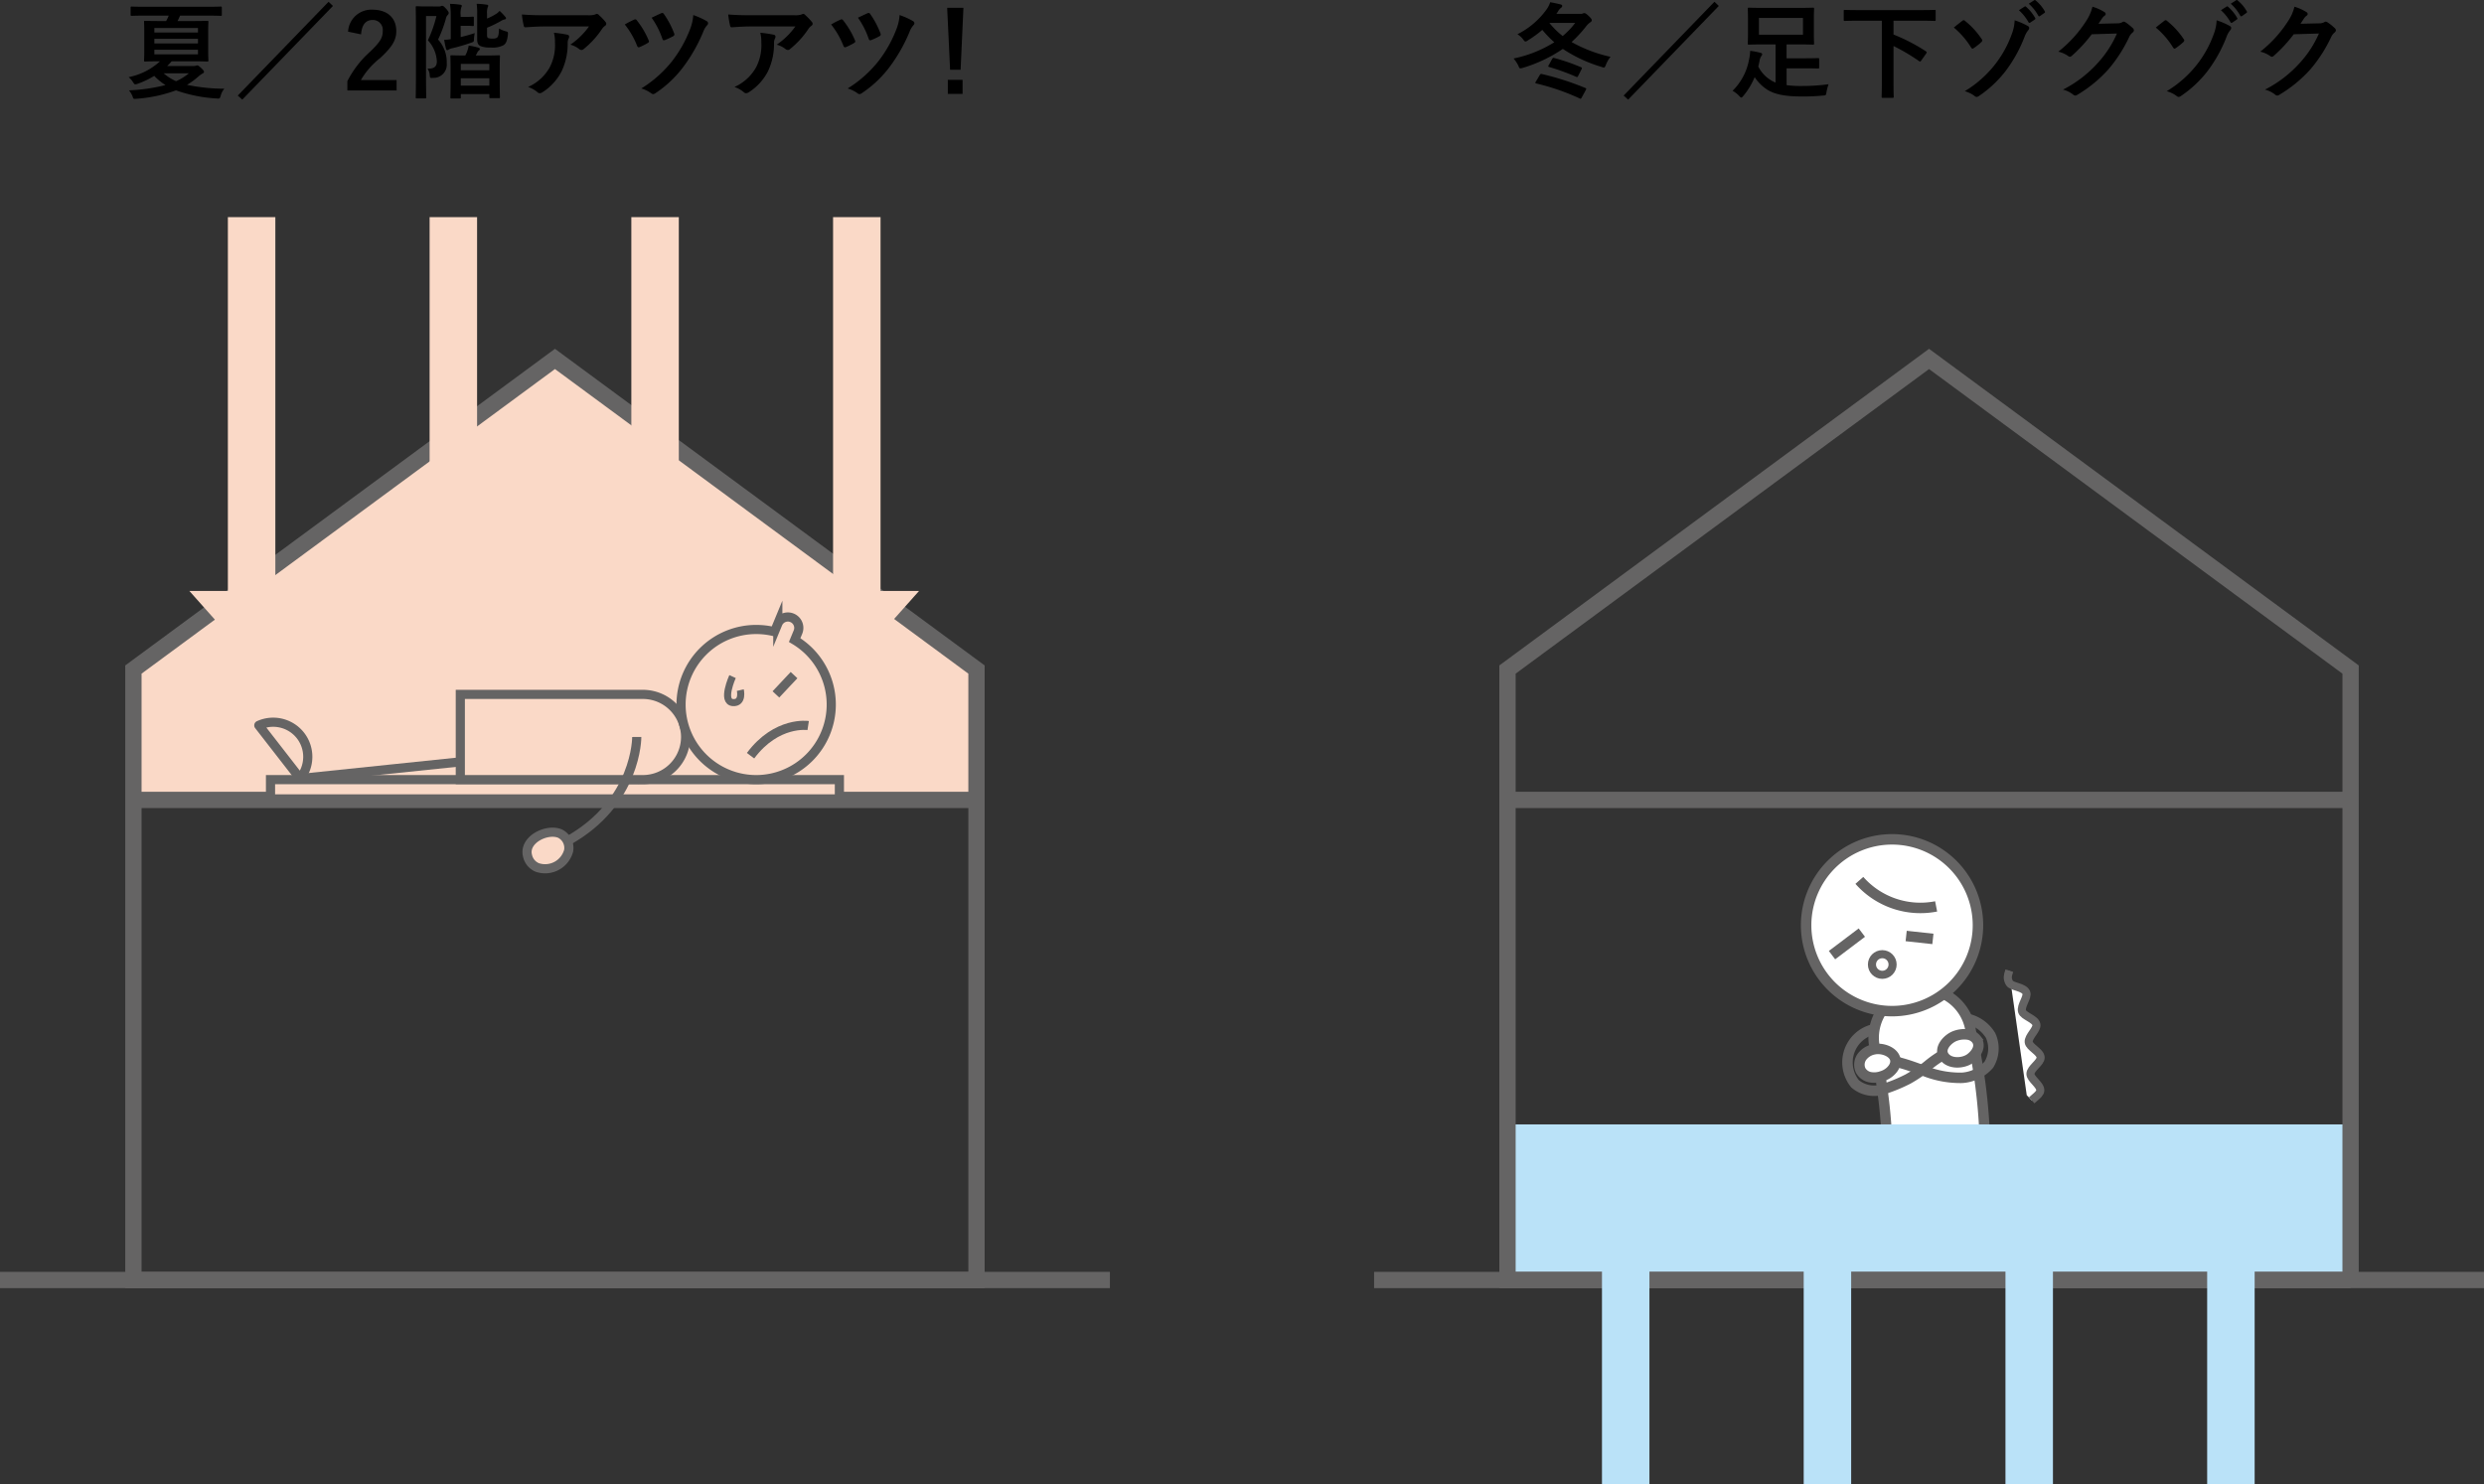<svg xmlns="http://www.w3.org/2000/svg" xmlns:xlink="http://www.w3.org/1999/xlink" width="334.186" height="199.739" viewBox="0 0 334.186 199.739">
  <rect x="0" y="0" width="334.186" height="199.739" fill="#333333" stroke="none"/>
  <defs>
    <clipPath id="clip-path">
      <path id="パス_919" data-name="パス 919" d="M-920.681,1078.431l2.438.778,4.565,3.995,1.971,11.88-3.735,2.127-1.868-1.971-2.386-6.744Z" fill="none"/>
    </clipPath>
  </defs>
  <g id="グループ_221" data-name="グループ 221" transform="translate(1189.606 -948.252)">
    <g id="グループ_20" data-name="グループ 20">
      <path id="パス_720" data-name="パス 720" d="M-1170.1,950.355c-1.261,0-1.695.028-1.779.028-.14,0-.155-.014-.155-.154v-.938c0-.141.015-.155.155-.155.084,0,.518.028,1.779.028h8.39c1.275,0,1.695-.028,1.779-.028.154,0,.168.014.168.155v.938c0,.14-.014.154-.168.154-.084,0-.5-.028-1.779-.028h-3.67c-.112.252-.224.5-.336.728h2.045c1.359,0,1.849-.027,1.933-.027.154,0,.168.013.168.153,0,.084-.028.477-.028,1.359v2.438c0,.91.028,1.288.028,1.372,0,.141-.014.154-.168.154-.084,0-.574-.028-1.933-.028h-2.844a8.41,8.41,0,0,1-.6.631h3.544a1.072,1.072,0,0,0,.35-.042.311.311,0,0,1,.154-.042c.084,0,.182.042.49.322.337.308.421.462.421.532,0,.112-.084.182-.2.239a3.484,3.484,0,0,0-.575.419,10.461,10.461,0,0,1-1.512,1.107,24.517,24.517,0,0,0,5.014.518,2.484,2.484,0,0,0-.49.967c-.126.364-.126.392-.532.35a19.762,19.762,0,0,1-5.477-1.093,19.53,19.53,0,0,1-5.337,1.135c-.392.028-.392.028-.5-.308a3.127,3.127,0,0,0-.491-.827,23.774,23.774,0,0,0,4.917-.714,7.483,7.483,0,0,1-1.513-1.233,12.185,12.185,0,0,1-2.241,1.065,1.268,1.268,0,0,1-.308.07c-.112,0-.168-.07-.308-.294a3.047,3.047,0,0,0-.589-.672,8.788,8.788,0,0,0,4.217-2.13h-.057c-1.358,0-1.848.028-1.932.028-.14,0-.154-.013-.154-.154,0-.1.027-.462.027-1.372v-2.438c0-.882-.027-1.275-.027-1.359,0-.14.014-.153.154-.153.084,0,.574.027,1.932.027h.883a6.966,6.966,0,0,0,.35-.728Zm1.26,2.269h5.869v-.6h-5.869Zm5.869,1.471v-.616h-5.869v.616Zm0,.854h-5.869v.617h5.869Zm-4.622,3.166a6.748,6.748,0,0,0,1.681,1.065,7.6,7.6,0,0,0,1.723-1.065Z"/>
      <path id="パス_721" data-name="パス 721" d="M-1157.617,961.113l12.214-12.621.589.56-12.2,12.607Z"/>
      <path id="パス_722" data-name="パス 722" d="M-1142.778,952.512a3.131,3.131,0,0,1,3.292-2.955c1.919,0,3.194,1.036,3.194,2.885,0,1.191-.519,2.087-2.157,3.614a10.459,10.459,0,0,0-2.606,2.969h4.805v1.4h-6.625V959.18a13.513,13.513,0,0,1,3.053-3.964c1.4-1.345,1.709-1.905,1.709-2.788a1.334,1.334,0,0,0-1.4-1.485c-.882,0-1.428.659-1.513,1.933Z"/>
      <path id="パス_723" data-name="パス 723" d="M-1130.567,949.122a.64.64,0,0,0,.279-.042.356.356,0,0,1,.183-.042c.1,0,.21.056.532.406.294.337.336.477.336.561a.363.363,0,0,1-.126.252,1.024,1.024,0,0,0-.266.546,17.6,17.6,0,0,1-1.037,2.774,4.524,4.524,0,0,1,1.163,3.194,1.781,1.781,0,0,1-1.821,1.96c-.434.029-.434.029-.476-.406a1.621,1.621,0,0,0-.294-.84c.882.042,1.261-.266,1.261-.981a4.509,4.509,0,0,0-1.206-2.829,17.089,17.089,0,0,0,1.149-3.264h-1.4v7.928c0,1.919.028,2.928.028,3.012,0,.126-.013.14-.154.14h-1.106c-.14,0-.154-.014-.154-.14,0-.084.028-1.051.028-3v-6.066c0-1.975-.028-2.941-.028-3.039,0-.141.014-.155.154-.155.1,0,.434.028,1.121.028Zm2.941,4.118c.6-.139,1.247-.322,1.891-.532a4.892,4.892,0,0,0-.1.715c-.014.462-.014.462-.434.588a22.218,22.218,0,0,1-2.536.742,1.376,1.376,0,0,0-.434.168.353.353,0,0,1-.2.085c-.07,0-.126-.085-.168-.225a9.681,9.681,0,0,1-.238-1.177,4.488,4.488,0,0,0,.882-.083v-2.942a12.8,12.8,0,0,0-.1-1.807,10.48,10.48,0,0,1,1.359.112c.154.014.224.07.224.14a.357.357,0,0,1-.07.225,2.861,2.861,0,0,0-.084,1.036v.238h.924c.519,0,.617-.028.7-.028.14,0,.154.014.154.154v.967c0,.126-.014.14-.154.14-.084,0-.182-.028-.7-.028h-.924Zm-1.232,8.265c-.141,0-.155-.014-.155-.14,0-.1.028-.476.028-2.55v-1.232c0-1.247-.028-1.653-.028-1.751,0-.126.014-.14.155-.14.1,0,.518.028,1.736.028h.112a3.617,3.617,0,0,0,.224-.476,5.492,5.492,0,0,0,.239-.855,8.874,8.874,0,0,1,1.317.28c.111.042.181.1.181.183s-.055.139-.139.21a.785.785,0,0,0-.225.308l-.182.35h1.373c1.219,0,1.625-.028,1.723-.028.14,0,.154.014.154.14,0,.084-.028.5-.028,1.541v1.415c0,2.072.028,2.451.028,2.535,0,.126-.014.14-.154.14h-1.121c-.14,0-.154-.014-.154-.14v-.406h-3.838v.448c0,.126-.014.14-.168.14Zm1.246-3.8h3.838v-.855h-3.838Zm3.838,2.073v-.994h-3.838v.994Zm-.308-6.794c0,.267.056.337.168.393a1.653,1.653,0,0,0,.588.07c.379,0,.547-.07.659-.2.112-.141.168-.406.2-1.163a3.271,3.271,0,0,0,.854.364c.379.1.365.126.336.49-.1.855-.266,1.149-.546,1.373a3.082,3.082,0,0,1-1.737.336,3.5,3.5,0,0,1-1.373-.182c-.28-.126-.476-.336-.476-.91v-3.418a8.45,8.45,0,0,0-.07-1.373,10.245,10.245,0,0,1,1.3.112c.182.014.252.056.252.14a.6.6,0,0,1-.07.239,2.089,2.089,0,0,0-.084.826v.672a8.467,8.467,0,0,0,1.289-.672,2.515,2.515,0,0,0,.406-.364,8.324,8.324,0,0,1,.77.812.257.257,0,0,1,.084.21c0,.07-.084.112-.182.126a1.354,1.354,0,0,0-.378.141,15.41,15.41,0,0,1-1.989.98Z"/>
      <path id="パス_724" data-name="パス 724" d="M-1116.414,951.812c-.8,0-1.652.056-2.479.112-.168.014-.224-.084-.252-.21a13.173,13.173,0,0,1-.252-1.513c.953.07,1.723.1,2.843.1h6.01a2.95,2.95,0,0,0,.966-.084,1.023,1.023,0,0,1,.266-.1.478.478,0,0,1,.323.2,7.174,7.174,0,0,1,.84.882.406.406,0,0,1,.112.252.366.366,0,0,1-.2.295,1.739,1.739,0,0,0-.378.406,11.921,11.921,0,0,1-2.466,2.7.4.4,0,0,1-.294.126.549.549,0,0,1-.336-.141,3.241,3.241,0,0,0-1.163-.574,9.971,9.971,0,0,0,2.508-2.451Zm.785,5.462a6.475,6.475,0,0,0,.687-3.3,5.066,5.066,0,0,0-.141-1.317,15.524,15.524,0,0,1,1.807.266c.182.042.238.141.238.267a.567.567,0,0,1-.069.252,1.268,1.268,0,0,0-.127.574,8.566,8.566,0,0,1-.826,3.852,7.285,7.285,0,0,1-2.549,2.787.709.709,0,0,1-.393.141.4.4,0,0,1-.28-.126,3.919,3.919,0,0,0-1.275-.715A6.193,6.193,0,0,0-1115.629,957.274Z"/>
      <path id="パス_725" data-name="パス 725" d="M-1104.3,950.9a.261.261,0,0,1,.378.1,11.277,11.277,0,0,1,1.569,2.647.544.544,0,0,1,.056.183c0,.084-.056.14-.168.21a8.657,8.657,0,0,1-1.079.546c-.21.084-.294-.014-.364-.21a11.147,11.147,0,0,0-1.639-2.829A10.95,10.95,0,0,1-1104.3,950.9Zm9.8.21a.323.323,0,0,1,.154.281.345.345,0,0,1-.112.238,2.788,2.788,0,0,0-.546.924,21.64,21.64,0,0,1-2.718,4.763,15.092,15.092,0,0,1-3.7,3.474.591.591,0,0,1-.322.126.405.405,0,0,1-.238-.1,4.287,4.287,0,0,0-1.345-.658,16.045,16.045,0,0,0,4.16-3.7,16.814,16.814,0,0,0,2.424-4.342,6.32,6.32,0,0,0,.406-1.835A10.047,10.047,0,0,1-1094.5,951.111Zm-6.149-1.078a.26.26,0,0,1,.364.112,11.651,11.651,0,0,1,1.372,2.591.272.272,0,0,1-.14.392,9.2,9.2,0,0,1-1.064.505c-.224.084-.308.055-.378-.168a11.287,11.287,0,0,0-1.443-2.83C-1101.517,950.439-1101.069,950.215-1100.648,950.033Z"/>
      <path id="パス_726" data-name="パス 726" d="M-1088.651,951.812c-.8,0-1.653.056-2.479.112-.169.014-.224-.084-.253-.21a13.173,13.173,0,0,1-.252-1.513c.953.07,1.723.1,2.844.1h6.009a2.963,2.963,0,0,0,.967-.084,1.009,1.009,0,0,1,.266-.1.478.478,0,0,1,.322.2,7.166,7.166,0,0,1,.84.882.408.408,0,0,1,.113.252.367.367,0,0,1-.2.295,1.737,1.737,0,0,0-.378.406,11.916,11.916,0,0,1-2.465,2.7.4.4,0,0,1-.294.126.549.549,0,0,1-.337-.141,3.246,3.246,0,0,0-1.162-.574,9.968,9.968,0,0,0,2.507-2.451Zm.784,5.462a6.465,6.465,0,0,0,.687-3.3,5.072,5.072,0,0,0-.14-1.317,15.537,15.537,0,0,1,1.806.266c.182.042.239.141.239.267a.571.571,0,0,1-.07.252,1.281,1.281,0,0,0-.127.574,8.553,8.553,0,0,1-.826,3.852,7.286,7.286,0,0,1-2.549,2.787.708.708,0,0,1-.392.141.4.4,0,0,1-.281-.126,3.922,3.922,0,0,0-1.274-.715A6.2,6.2,0,0,0-1087.867,957.274Z"/>
      <path id="パス_727" data-name="パス 727" d="M-1076.542,950.9a.261.261,0,0,1,.378.1,11.281,11.281,0,0,1,1.569,2.647.547.547,0,0,1,.056.183c0,.084-.056.14-.168.21a8.581,8.581,0,0,1-1.079.546c-.21.084-.294-.014-.364-.21a11.117,11.117,0,0,0-1.639-2.829A11.034,11.034,0,0,1-1076.542,950.9Zm9.8.21a.323.323,0,0,1,.154.281.345.345,0,0,1-.112.238,2.784,2.784,0,0,0-.546.924,21.682,21.682,0,0,1-2.717,4.763,15.112,15.112,0,0,1-3.7,3.474.59.59,0,0,1-.322.126.406.406,0,0,1-.238-.1,4.3,4.3,0,0,0-1.345-.658,16.048,16.048,0,0,0,4.161-3.7,16.811,16.811,0,0,0,2.423-4.342,6.317,6.317,0,0,0,.406-1.835A10.008,10.008,0,0,1-1066.737,951.111Zm-6.149-1.078a.26.26,0,0,1,.364.112,11.653,11.653,0,0,1,1.373,2.591.272.272,0,0,1-.141.392,9.2,9.2,0,0,1-1.064.505c-.224.084-.308.055-.378-.168a11.25,11.25,0,0,0-1.443-2.83C-1073.755,950.439-1073.307,950.215-1072.886,950.033Z"/>
      <path id="パス_728" data-name="パス 728" d="M-1060.37,957.639h-1.414l-.393-8.334h2.186Zm.266,1.359v1.891h-1.988V959Z"/>
    </g>
    <g id="グループ_21" data-name="グループ 21">
      <path id="パス_729" data-name="パス 729" d="M-977,950.117a.719.719,0,0,0,.35-.056.491.491,0,0,1,.2-.042c.126,0,.238.07.546.35.336.322.448.462.448.6s-.084.21-.21.294a2.489,2.489,0,0,0-.518.49,17.217,17.217,0,0,1-1.989,2.157,19.2,19.2,0,0,0,5.239,1.989,4.022,4.022,0,0,0-.617,1.065c-.112.265-.154.378-.28.378a1.016,1.016,0,0,1-.308-.084,19.436,19.436,0,0,1-5.211-2.424,19.5,19.5,0,0,1-5.379,2.55,1.5,1.5,0,0,1-.322.07c-.126,0-.168-.084-.28-.351a4.291,4.291,0,0,0-.644-.98,16.606,16.606,0,0,0,5.477-2.185,13.986,13.986,0,0,1-1.611-1.667,14.486,14.486,0,0,1-1.919,1.4.786.786,0,0,1-.337.168c-.1,0-.182-.084-.322-.28a2.762,2.762,0,0,0-.77-.7,10.765,10.765,0,0,0,3.964-3.4,3.649,3.649,0,0,0,.448-.91c.561.1,1.009.21,1.387.294.182.056.224.112.224.21a.3.3,0,0,1-.168.253,1.742,1.742,0,0,0-.392.476c-.07.112-.14.224-.224.336Zm-5.463,8.25c.111-.181.153-.181.294-.154A37.876,37.876,0,0,1-976.3,960.1c.07.028.1.056.1.1a.518.518,0,0,1-.07.183l-.533.98c-.111.2-.126.21-.279.14a30.183,30.183,0,0,0-5.842-2.017c-.084-.028-.126-.042-.126-.084a.467.467,0,0,1,.07-.168Zm1.68-2.185c.1-.154.14-.168.281-.126a27.749,27.749,0,0,1,3.613,1.247c.126.056.126.126.057.266l-.463.91c-.084.183-.14.155-.28.1a30.754,30.754,0,0,0-3.628-1.316c-.084-.029-.112-.042-.112-.084a.436.436,0,0,1,.07-.155Zm-.378-4.847a10.732,10.732,0,0,0,1.793,1.766,10.436,10.436,0,0,0,1.681-1.766Z"/>
      <path id="パス_730" data-name="パス 730" d="M-971.168,961.113l12.214-12.621.589.56-12.2,12.607Z"/>
      <path id="パス_731" data-name="パス 731" d="M-949.241,959.712a14.353,14.353,0,0,0,2.046.112,26.375,26.375,0,0,0,3.6-.238,5.97,5.97,0,0,0-.279,1.051c-.071.448-.071.448-.519.476a26.946,26.946,0,0,1-2.717.126c-2.382,0-3.8-.294-4.833-.981a5.87,5.87,0,0,1-1.6-1.624,9.572,9.572,0,0,1-1.485,2.479c-.14.168-.224.266-.308.266s-.154-.07-.308-.238a3.709,3.709,0,0,0-.869-.672,7.841,7.841,0,0,0,2.214-4.2,5.9,5.9,0,0,0,.154-1.176,9.828,9.828,0,0,1,1.345.252c.182.042.266.1.266.2a.356.356,0,0,1-.1.238,1.414,1.414,0,0,0-.239.617c-.056.265-.111.532-.182.8a4.452,4.452,0,0,0,1.681,1.835,3.059,3.059,0,0,0,.644.323v-5.127h-1.652c-1.359,0-1.835.028-1.934.028-.139,0-.153-.014-.153-.168,0-.084.027-.448.027-1.289v-2.059c0-.84-.027-1.2-.027-1.289,0-.153.014-.168.153-.168.1,0,.575.029,1.934.029h4.734c1.359,0,1.849-.029,1.934-.029.153,0,.168.015.168.168,0,.084-.029.449-.029,1.289v2.059c0,.841.029,1.205.029,1.289,0,.154-.015.168-.168.168-.085,0-.575-.028-1.934-.028h-1.6V956.1h2.13c1.554,0,2.017-.028,2.1-.028.14,0,.154.014.154.154v1.093c0,.14-.014.154-.154.154-.084,0-.547-.028-2.1-.028h-2.13Zm2.2-9.049h-5.925v2.255h5.925Z"/>
      <path id="パス_732" data-name="パス 732" d="M-939.639,951.042c-1.247,0-1.681.027-1.765.027-.14,0-.154-.013-.154-.154v-1.176c0-.14.014-.155.154-.155.084,0,.518.028,1.765.028h8.531c1.26,0,1.68-.028,1.764-.028.14,0,.155.015.155.155v1.176c0,.141-.015.154-.155.154-.084,0-.5-.027-1.764-.027h-3.754V952.9a24.074,24.074,0,0,1,4.356,2.256c.07.042.112.084.112.14a.434.434,0,0,1-.07.154l-.659.939c-.111.168-.153.181-.28.1a26.05,26.05,0,0,0-3.459-2.045v4.917c0,1.246.028,1.821.028,1.905,0,.14-.015.154-.168.154h-1.29c-.153,0-.167-.014-.167-.154,0-.1.027-.659.027-1.905v-8.32Z"/>
      <path id="パス_733" data-name="パス 733" d="M-925.611,951.056a.3.3,0,0,1,.2-.084.261.261,0,0,1,.182.1,10.787,10.787,0,0,1,2.241,2.452.244.244,0,0,1,.071.167.413.413,0,0,1-.1.2,8.029,8.029,0,0,1-1.078.854.243.243,0,0,1-.126.056c-.07,0-.14-.056-.2-.153a11.048,11.048,0,0,0-2.326-2.69C-926.3,951.588-925.793,951.2-925.611,951.056Zm8.853.714a.279.279,0,0,1,.154.238.512.512,0,0,1-.14.322,3.02,3.02,0,0,0-.49.883,18.914,18.914,0,0,1-2.564,4.622,15.522,15.522,0,0,1-3.586,3.348.6.6,0,0,1-.294.112.494.494,0,0,1-.308-.154,4.1,4.1,0,0,0-1.289-.617,15.043,15.043,0,0,0,4.006-3.515,14.752,14.752,0,0,0,2.326-4.189,5.72,5.72,0,0,0,.378-1.835A9.167,9.167,0,0,1-916.758,951.77Zm-.463-2.634c.071-.056.127-.028.211.043a5.763,5.763,0,0,1,1.2,1.484c.056.084.056.154-.056.224l-.6.406c-.1.07-.168.042-.238-.056a6.373,6.373,0,0,0-1.289-1.61Zm1.289-.854c.084-.056.126-.028.21.042a5.228,5.228,0,0,1,1.2,1.429.157.157,0,0,1-.056.252l-.574.406c-.112.084-.183.028-.238-.056a6.028,6.028,0,0,0-1.275-1.6Z"/>
      <path id="パス_734" data-name="パス 734" d="M-904.761,951.392a1.318,1.318,0,0,0,.7-.168.282.282,0,0,1,.182-.057.406.406,0,0,1,.224.084,6.539,6.539,0,0,1,.953.757.454.454,0,0,1,.182.322.4.4,0,0,1-.168.294,1.69,1.69,0,0,0-.462.6,19.311,19.311,0,0,1-2.774,4.328,17.782,17.782,0,0,1-4.258,3.488.379.379,0,0,1-.224.07.5.5,0,0,1-.323-.154,3.7,3.7,0,0,0-1.33-.645,16.108,16.108,0,0,0,4.664-3.572,14.258,14.258,0,0,0,2.592-3.977l-3.39.1a19.474,19.474,0,0,1-2.648,2.872.433.433,0,0,1-.294.154.336.336,0,0,1-.21-.084,3.8,3.8,0,0,0-1.344-.6,16.66,16.66,0,0,0,3.768-4.16,5.988,5.988,0,0,0,.826-1.892,6.933,6.933,0,0,1,1.639.743.292.292,0,0,1,.14.238.279.279,0,0,1-.154.238,1.518,1.518,0,0,0-.35.378c-.155.238-.295.448-.463.7Z"/>
      <path id="パス_735" data-name="パス 735" d="M-898.437,951.056a.3.3,0,0,1,.2-.084.259.259,0,0,1,.182.1,10.789,10.789,0,0,1,2.242,2.452.242.242,0,0,1,.07.167.419.419,0,0,1-.1.2,8.105,8.105,0,0,1-1.079.854.243.243,0,0,1-.126.056c-.07,0-.14-.056-.2-.153a11.043,11.043,0,0,0-2.325-2.69C-899.123,951.588-898.619,951.2-898.437,951.056Zm8.853.714a.279.279,0,0,1,.154.238.512.512,0,0,1-.14.322,3.019,3.019,0,0,0-.49.883,18.912,18.912,0,0,1-2.564,4.622,15.537,15.537,0,0,1-3.585,3.348.6.6,0,0,1-.294.112.494.494,0,0,1-.309-.154,4.087,4.087,0,0,0-1.289-.617,15.063,15.063,0,0,0,4.007-3.515,14.751,14.751,0,0,0,2.325-4.189,5.721,5.721,0,0,0,.378-1.835A9.14,9.14,0,0,1-889.584,951.77Zm-.462-2.634c.07-.056.126-.028.21.043a5.786,5.786,0,0,1,1.205,1.484c.056.084.056.154-.057.224l-.6.406c-.1.07-.168.042-.238-.056a6.393,6.393,0,0,0-1.288-1.61Zm1.289-.854c.084-.056.126-.028.21.042a5.241,5.241,0,0,1,1.2,1.429.157.157,0,0,1-.056.252l-.574.406c-.112.084-.182.028-.238-.056a6.028,6.028,0,0,0-1.275-1.6Z"/>
      <path id="パス_736" data-name="パス 736" d="M-877.587,951.392a1.318,1.318,0,0,0,.7-.168.284.284,0,0,1,.182-.057.407.407,0,0,1,.225.084,6.532,6.532,0,0,1,.952.757.454.454,0,0,1,.182.322.4.4,0,0,1-.168.294,1.689,1.689,0,0,0-.462.6,19.311,19.311,0,0,1-2.774,4.328,17.782,17.782,0,0,1-4.258,3.488.379.379,0,0,1-.224.07.493.493,0,0,1-.322-.154,3.706,3.706,0,0,0-1.331-.645,16.115,16.115,0,0,0,4.665-3.572,14.256,14.256,0,0,0,2.591-3.977l-3.39.1a19.478,19.478,0,0,1-2.647,2.872.435.435,0,0,1-.294.154.334.334,0,0,1-.21-.084,3.81,3.81,0,0,0-1.345-.6,16.641,16.641,0,0,0,3.768-4.16,5.986,5.986,0,0,0,.826-1.892,6.934,6.934,0,0,1,1.639.743.292.292,0,0,1,.14.238.279.279,0,0,1-.154.238,1.519,1.519,0,0,0-.35.378c-.154.238-.294.448-.462.7Z"/>
    </g>
    <g id="グループ_45" data-name="グループ 45">
      <path id="パス_907" data-name="パス 907" d="M-1171.657,1055.851v-17.5l56.712-41.8,56.712,41.8v17.5Z" fill="#fad9c7" style="mix-blend-mode: multiply;isolation: isolate"/>
      <g id="グループ_34" data-name="グループ 34">
        <path id="パス_908" data-name="パス 908" d="M-924.475,1087a6.579,6.579,0,0,0-7.392-5.606,6.579,6.579,0,0,0-5.606,7.392,72.625,72.625,0,0,1,1.792,17.1h13.121A75.956,75.956,0,0,0-924.475,1087Z" fill="#fff" stroke="#656464" stroke-miterlimit="10" stroke-width="1.409"/>
        <path id="合体_1" data-name="合体 1" d="M-935.06,1061.207a11.559,11.559,0,0,1,11.559,11.559,11.559,11.559,0,0,1-11.559,11.559,11.559,11.559,0,0,1-11.559-11.559A11.559,11.559,0,0,1-935.06,1061.207Z" fill="#fff" stroke="#656464" stroke-linecap="round" stroke-miterlimit="10" stroke-width="1.409"/>
        <path id="パス_909" data-name="パス 909" d="M-939.455,1066.73a10.949,10.949,0,0,0,10.327,3.5" fill="#fff" stroke="#656464" stroke-miterlimit="10" stroke-width="1.409"/>
        <circle id="楕円形_2" data-name="楕円形 2" cx="1.389" cy="1.389" r="1.389" transform="translate(-937.762 1076.661)" fill="#fff" stroke="#656464" stroke-linecap="round" stroke-miterlimit="10" stroke-width="1.089"/>
        <line id="線_2" data-name="線 2" y1="3.031" x2="4.012" transform="translate(-943.135 1073.758)" fill="#fff" stroke="#656464" stroke-miterlimit="10" stroke-width="1.409"/>
        <line id="線_3" data-name="線 3" x2="3.596" y2="0.392" transform="translate(-933.158 1074.214)" fill="#fff" stroke="#656464" stroke-miterlimit="10" stroke-width="1.409"/>
        <path id="パス_910" data-name="パス 910" d="M-924.854,1085.375a4.931,4.931,0,0,1,3.049,2.218,4.166,4.166,0,0,1-.227,3.934,5.226,5.226,0,0,1-3.64,1.774,13.115,13.115,0,0,1-5.265-1.02c-1-.352-2.005-.732-3.033-1a5.139,5.139,0,0,0-2.9-.168" fill="none" stroke="#656464" stroke-miterlimit="10" stroke-width="1.409"/>
        <path id="パス_911" data-name="パス 911" d="M-937.734,1086.827a4.57,4.57,0,0,0-2.294,7.283,3.985,3.985,0,0,0,4.1.618,21.313,21.313,0,0,0,3.02-1.267,19,19,0,0,0,2.688-1.835,14.575,14.575,0,0,1,3.853-2.317" fill="none" stroke="#656464" stroke-miterlimit="10" stroke-width="1.409"/>
        <path id="パス_912" data-name="パス 912" d="M-937.449,1089.455a2.644,2.644,0,0,0-1.644.993,1.826,1.826,0,0,0-.185,1.86,1.868,1.868,0,0,0,1.28.911,3.049,3.049,0,0,0,1.6-.145,2.824,2.824,0,0,0,1.527-1.12C-933.82,1090.237-936,1089.165-937.449,1089.455Z" fill="#fff" stroke="#656464" stroke-miterlimit="10" stroke-width="1.409"/>
        <path id="パス_913" data-name="パス 913" d="M-924.931,1087.465a3.5,3.5,0,0,0-1.732.235c-.93.385-2.089,1.609-1.44,2.652.724,1.163,2.658,1.039,3.6.318.776-.591,1.47-1.621.8-2.539A1.769,1.769,0,0,0-924.931,1087.465Z" fill="#fff" stroke="#656464" stroke-miterlimit="10" stroke-width="1.409"/>
        <path id="パス_914" data-name="パス 914" d="M-926.1,1105.891c-2.225,1.158-5.538,4.009-6.415,6.358a3.367,3.367,0,0,0-.074,2.618,2.74,2.74,0,0,0,2.237,1.394,5.755,5.755,0,0,0,2.676-.53,14.986,14.986,0,0,0,5.671-4.575" fill="none" stroke="#656464" stroke-miterlimit="10" stroke-width="1.409"/>
        <path id="パス_915" data-name="パス 915" d="M-932.538,1105.891c-2.225,1.158-5.6,3.248-6.474,5.6a3.367,3.367,0,0,0-.074,2.618,2.742,2.742,0,0,0,2.237,1.393,5.75,5.75,0,0,0,2.676-.529" fill="none" stroke="#656464" stroke-miterlimit="10" stroke-width="1.409"/>
        <path id="パス_916" data-name="パス 916" d="M-924.26,1110.146a3.263,3.263,0,0,0,4,.6,3.262,3.262,0,0,0,1.506-3.755Z" fill="#fff" stroke="#656464" stroke-miterlimit="10" stroke-width="1.409"/>
        <g id="グループ_33" data-name="グループ 33">
          <g id="グループ_32" data-name="グループ 32" clip-path="url(#clip-path)">
            <g id="グループ_31" data-name="グループ 31">
              <path id="パス_917" data-name="パス 917" d="M-919.465,1077.921c.788.756-.519,1.43.207,2.622.317.521,1.915.511,2.255,1.284.264.6-.8,1.778-.559,2.539.2.644,1.758.987,1.921,1.75.143.671-1.126,1.626-1.028,2.391.087.686,1.563,1.282,1.6,2.045.037.7-1.36,1.454-1.369,2.216-.008.7,1.376,1.486,1.322,2.243-.049.7-1.527,1.292-1.62,2.044" fill="#fff"/>
              <path id="パス_918" data-name="パス 918" d="M-919.465,1077.921c.788.756-.519,1.43.207,2.622.317.521,1.915.511,2.255,1.284.264.6-.8,1.778-.559,2.539.2.644,1.758.987,1.921,1.75.143.671-1.126,1.626-1.028,2.391.087.686,1.563,1.282,1.6,2.045.037.7-1.36,1.454-1.369,2.216-.008.7,1.376,1.486,1.322,2.243-.049.7-1.527,1.292-1.62,2.044" fill="none" stroke="#656464" stroke-linecap="round" stroke-miterlimit="10" stroke-width="1.089"/>
            </g>
          </g>
        </g>
      </g>
      <rect id="長方形_18" data-name="長方形 18" width="113.423" height="20.941" transform="translate(-986.793 1099.568)" fill="#bae2f8" style="mix-blend-mode: multiply;isolation: isolate"/>
      <path id="パス_920" data-name="パス 920" d="M-873.369,1120.509H-986.793v-82.154l56.712-41.8,56.712,41.8v82.154Z" fill="none" stroke="#656464" stroke-miterlimit="10" stroke-width="2.193"/>
      <line id="線_4" data-name="線 4" x2="149.322" transform="translate(-1004.742 1120.509)" fill="none" stroke="#656464" stroke-miterlimit="10" stroke-width="2.193"/>
      <line id="線_5" data-name="線 5" x2="113.423" transform="translate(-986.793 1055.902)" fill="none" stroke="#656464" stroke-miterlimit="10" stroke-width="2.193"/>
      <g id="グループ_35" data-name="グループ 35" style="mix-blend-mode: multiply;isolation: isolate">
        <path id="合体_2" data-name="合体 2" d="M-974.084,1147.991v-32.863h-5.184l8.377-9.411,8.378,9.411H-967.7v32.863Z" fill="#bae2f8"/>
      </g>
      <g id="グループ_36" data-name="グループ 36" style="mix-blend-mode: multiply;isolation: isolate">
        <path id="合体_3" data-name="合体 3" d="M-946.945,1147.991v-32.863h-5.184l8.378-9.411,8.377,9.411h-5.184v32.863Z" fill="#bae2f8"/>
      </g>
      <g id="グループ_37" data-name="グループ 37" style="mix-blend-mode: multiply;isolation: isolate">
        <path id="合体_4" data-name="合体 4" d="M-919.8,1147.991v-32.863h-5.184l8.378-9.411,8.377,9.411h-5.184v32.863Z" fill="#bae2f8"/>
      </g>
      <g id="グループ_38" data-name="グループ 38" style="mix-blend-mode: multiply;isolation: isolate">
        <path id="合体_5" data-name="合体 5" d="M-892.664,1147.991v-32.863h-5.184l8.377-9.411,8.378,9.411h-5.184v32.863Z" fill="#bae2f8"/>
      </g>
      <path id="パス_925" data-name="パス 925" d="M-1058.234,1120.509h-113.423v-82.154l56.712-41.8,56.712,41.8v82.154Z" fill="none" stroke="#656464" stroke-miterlimit="10" stroke-width="2.193"/>
      <line id="線_6" data-name="線 6" x2="149.322" transform="translate(-1189.606 1120.509)" fill="none" stroke="#656464" stroke-miterlimit="10" stroke-width="2.193"/>
      <line id="線_7" data-name="線 7" x2="113.423" transform="translate(-1171.657 1055.902)" fill="none" stroke="#656464" stroke-miterlimit="10" stroke-width="2.193"/>
      <g id="グループ_39" data-name="グループ 39" style="mix-blend-mode: multiply;isolation: isolate">
        <path id="合体_6" data-name="合体 6" d="M-1082.713,1027.776h5.184v-50.3h6.387v50.3h5.184l-8.377,9.411Z" fill="#fad9c7"/>
      </g>
      <g id="グループ_40" data-name="グループ 40" style="mix-blend-mode: multiply;isolation: isolate">
        <path id="合体_7" data-name="合体 7" d="M-1109.853,1027.776h5.184v-50.3h6.387v50.3h5.184l-8.377,9.411Z" fill="#fad9c7"/>
      </g>
      <g id="グループ_41" data-name="グループ 41" style="mix-blend-mode: multiply;isolation: isolate">
        <path id="合体_8" data-name="合体 8" d="M-1136.993,1027.776h5.184v-50.3h6.387v50.3h5.184l-8.378,9.411Z" fill="#fad9c7"/>
      </g>
      <g id="グループ_42" data-name="グループ 42" style="mix-blend-mode: multiply;isolation: isolate">
        <path id="合体_9" data-name="合体 9" d="M-1164.133,1027.776h5.184v-50.3h6.387v50.3h5.184l-8.377,9.411Z" fill="#fad9c7"/>
      </g>
      <g id="グループ_44" data-name="グループ 44">
        <rect id="長方形_27" data-name="長方形 27" width="76.535" height="2.594" transform="translate(-1153.213 1053.17)" fill="#fad9c7" stroke="#656464" stroke-miterlimit="10" stroke-width="1.232"/>
        <g id="グループ_43" data-name="グループ 43">
          <line id="線_8" data-name="線 8" x1="23.836" y2="2.478" transform="translate(-1149.227 1050.541)" fill="#fff" stroke="#656464" stroke-linejoin="round" stroke-width="1.232"/>
          <path id="パス_930" data-name="パス 930" d="M-1149.227,1053.019a4.658,4.658,0,0,0,.051-5.776,4.66,4.66,0,0,0-5.61-1.378Z" fill="#fad9c7" stroke="#656464" stroke-linejoin="round" stroke-width="1.232"/>
          <path id="パス_931" data-name="パス 931" d="M-1097.365,1047.435a5.752,5.752,0,0,0-5.735-5.735h-24.578v11.47h24.578A5.752,5.752,0,0,0-1097.365,1047.435Z" fill="#fad9c7" stroke="#656464" stroke-miterlimit="10" stroke-width="1.232"/>
        </g>
        <path id="合体_11" data-name="合体 11" d="M-1097.979,1043.065a10.1,10.1,0,0,1,10.1-10.1,10.122,10.122,0,0,1,2.47.3l.445-1.074a1.467,1.467,0,0,1,1.918-.795,1.467,1.467,0,0,1,.795,1.917l-.446,1.076a10.1,10.1,0,0,1,4.924,8.677,10.105,10.105,0,0,1-10.105,10.105A10.105,10.105,0,0,1-1097.979,1043.065Z" fill="#fad9c7" stroke="#656464" stroke-miterlimit="10" stroke-width="1.232"/>
        <path id="パス_932" data-name="パス 932" d="M-1080.879,1045.893s-4.235-.653-7.752,4.057" fill="none" stroke="#656464" stroke-miterlimit="10" stroke-width="1.232"/>
        <line id="線_9" data-name="線 9" x1="2.438" y2="2.597" transform="translate(-1085.219 1039.104)" fill="none" stroke="#656464" stroke-miterlimit="10" stroke-width="1.232"/>
        <path id="パス_933" data-name="パス 933" d="M-1091.053,1039.305s-1.541,3.4.063,3.5c1.394.083.982-1.681.982-1.681" fill="none" stroke="#656464" stroke-miterlimit="10" stroke-width="0.952"/>
        <path id="パス_934" data-name="パス 934" d="M-1103.94,1047.43s.067,8.807-9.315,14" fill="none" stroke="#656464" stroke-linejoin="round" stroke-width="1.232"/>
        <path id="パス_935" data-name="パス 935" d="M-1117.326,1064.991a3.275,3.275,0,0,0,4.222-2.26,2.145,2.145,0,0,0-1.168-2.3c-1.749-.733-4.922.818-4.363,2.982A2.209,2.209,0,0,0-1117.326,1064.991Z" fill="#fad9c7" stroke="#656464" stroke-linejoin="round" stroke-width="1.232"/>
      </g>
    </g>
  </g>
</svg>
